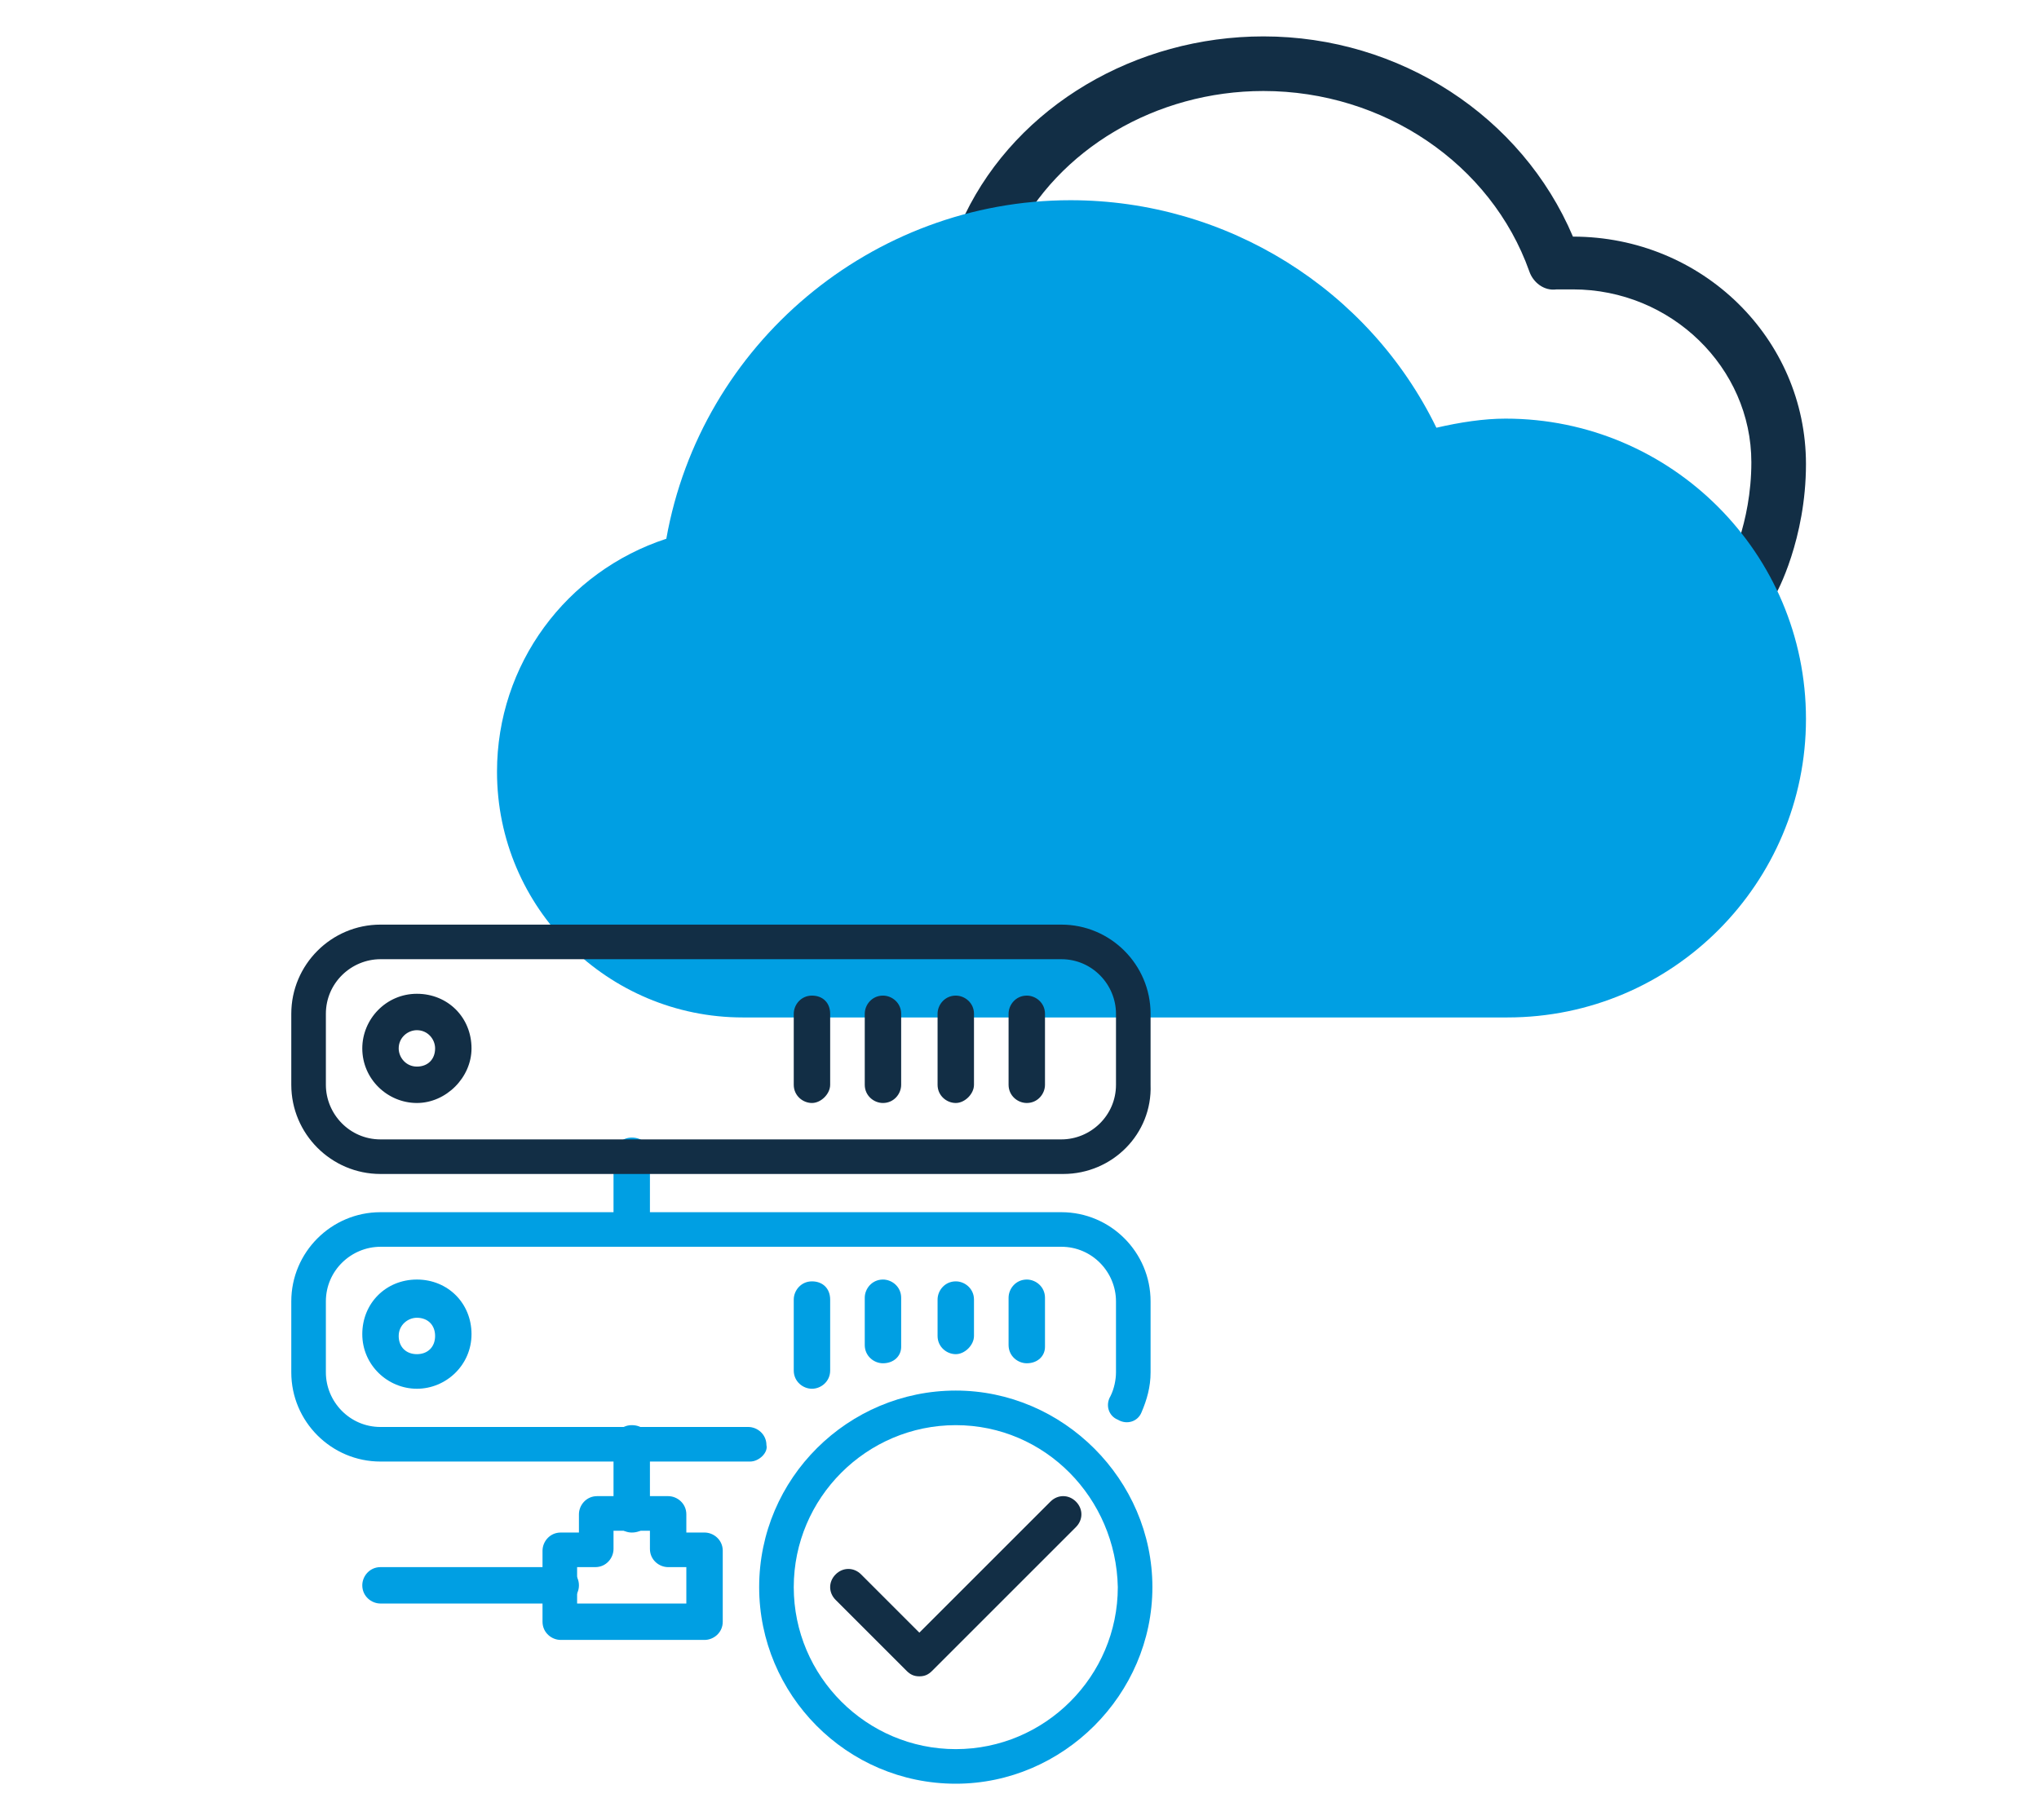 <?xml version="1.0" encoding="utf-8"?>
<svg xmlns="http://www.w3.org/2000/svg" xmlns:xlink="http://www.w3.org/1999/xlink" version="1.1" id="Ebene_1" x="0px" y="0px" width="112px" height="100px" viewBox="0 0 112 100" style="enable-background:new 0 0 112 100;" xml:space="preserve">
<style type="text/css">
	.st0{clip-path:url(#SVGID_00000144325731205917221240000014364363195425734563_);fill:#122E45;}
	.st1{clip-path:url(#SVGID_00000144325731205917221240000014364363195425734563_);fill:#009FE3;}
</style>
<g>
	<defs>
		<rect id="SVGID_1_" x="16" y="2" width="83.2" height="96"/>
	</defs>
	<clipPath id="SVGID_00000093147500561405943290000009998420481544192952_">
		<use xlink:href="#SVGID_1_" style="overflow:visible;"/>
	</clipPath>
	<path style="clip-path:url(#SVGID_00000093147500561405943290000009998420481544192952_);fill:#122E45;" d="M96.2,33.4   c-0.2,0-0.5-0.1-0.7-0.2c-0.7-0.4-1-1.3-0.6-2c0,0,1.3-2.4,1.3-5.8c0-5.2-4.4-9.5-9.8-9.5c-0.1,0-0.3,0-0.4,0l-0.5,0   c-0.7,0.1-1.3-0.4-1.5-1C81.9,9,76,5,69.4,5c-5.9,0-11.3,3.2-13.7,8.1c-0.4,0.7-1.3,1-2,0.7c-0.7-0.4-1-1.3-0.7-2   c2.9-6,9.4-9.8,16.4-9.8c7.5,0,14.2,4.4,17,11c7.1,0,12.8,5.6,12.8,12.5c0,4.1-1.6,7.1-1.7,7.2C97.3,33.2,96.8,33.4,96.2,33.4"/>
	<path style="clip-path:url(#SVGID_00000093147500561405943290000009998420481544192952_);fill:#009FE3;" d="M82.8,55.9H40.8   c-7.4,0-13.5-6-13.5-13.5c0-5.9,3.8-11,9.3-12.8C38.5,18.9,47.9,11,58.8,11c8.6,0,16.4,4.9,20.1,12.5c1.3-0.3,2.6-0.5,3.8-0.5   c9.1,0,16.5,7.4,16.5,16.5C99.2,48.5,91.9,55.9,82.8,55.9"/>
	<path style="clip-path:url(#SVGID_00000093147500561405943290000009998420481544192952_);fill:#009FE3;" d="M52.5,78.3   c-4.9,0-8.9,4-8.9,8.9c0,4.9,4,8.9,8.9,8.9s8.9-4,8.9-8.9C61.3,82.3,57.4,78.3,52.5,78.3 M52.5,98c-6,0-10.8-4.9-10.8-10.8   c0-6,4.9-10.8,10.8-10.8s10.8,4.9,10.8,10.8C63.3,93.1,58.4,98,52.5,98"/>
	<path style="clip-path:url(#SVGID_00000093147500561405943290000009998420481544192952_);fill:#122E45;" d="M50.5,92.1   c-0.3,0-0.5-0.1-0.7-0.3l-3.9-3.9c-0.4-0.4-0.4-1,0-1.4c0.4-0.4,1-0.4,1.4,0l3.2,3.2l7.2-7.2c0.4-0.4,1-0.4,1.4,0   c0.4,0.4,0.4,1,0,1.4l-7.9,7.9C51,92,50.8,92.1,50.5,92.1"/>
	<path style="clip-path:url(#SVGID_00000093147500561405943290000009998420481544192952_);fill:#009FE3;" d="M41.2,80.3H20.9   c-2.7,0-4.9-2.2-4.9-4.9v-3.9c0-2.7,2.2-4.9,4.9-4.9h37.4c2.7,0,4.9,2.2,4.9,4.9v3.9c0,0.8-0.2,1.5-0.5,2.2   c-0.2,0.5-0.8,0.7-1.3,0.4c-0.5-0.2-0.7-0.8-0.4-1.3c0.2-0.4,0.3-0.9,0.3-1.3v-3.9c0-1.6-1.3-3-3-3H20.9c-1.6,0-3,1.3-3,3v3.9   c0,1.6,1.3,3,3,3h20.2c0.5,0,1,0.4,1,1C42.2,79.8,41.7,80.3,41.2,80.3"/>
	<path style="clip-path:url(#SVGID_00000093147500561405943290000009998420481544192952_);fill:#009FE3;" d="M22.9,72.4   c-0.5,0-1,0.4-1,1s0.4,1,1,1s1-0.4,1-1S23.5,72.4,22.9,72.4 M22.9,76.3c-1.6,0-3-1.3-3-3s1.3-3,3-3s3,1.3,3,3S24.5,76.3,22.9,76.3"/>
	<path style="clip-path:url(#SVGID_00000093147500561405943290000009998420481544192952_);fill:#009FE3;" d="M52.5,74.4   c-0.5,0-1-0.4-1-1v-2c0-0.5,0.4-1,1-1c0.5,0,1,0.4,1,1v2C53.5,73.9,53,74.4,52.5,74.4"/>
	<path style="clip-path:url(#SVGID_00000093147500561405943290000009998420481544192952_);fill:#009FE3;" d="M44.6,76.3   c-0.5,0-1-0.4-1-1v-3.9c0-0.5,0.4-1,1-1s1,0.4,1,1v3.9C45.6,75.9,45.1,76.3,44.6,76.3"/>
	<path style="clip-path:url(#SVGID_00000093147500561405943290000009998420481544192952_);fill:#122E45;" d="M22.9,56.6   c-0.5,0-1,0.4-1,1c0,0.5,0.4,1,1,1s1-0.4,1-1C23.9,57.1,23.5,56.6,22.9,56.6 M22.9,60.6c-1.6,0-3-1.3-3-3c0-1.6,1.3-3,3-3   s3,1.3,3,3C25.9,59.2,24.5,60.6,22.9,60.6"/>
	<path style="clip-path:url(#SVGID_00000093147500561405943290000009998420481544192952_);fill:#122E45;" d="M56.4,60.6   c-0.5,0-1-0.4-1-1v-3.9c0-0.5,0.4-1,1-1c0.5,0,1,0.4,1,1v3.9C57.4,60.1,57,60.6,56.4,60.6"/>
	<path style="clip-path:url(#SVGID_00000093147500561405943290000009998420481544192952_);fill:#122E45;" d="M52.5,60.6   c-0.5,0-1-0.4-1-1v-3.9c0-0.5,0.4-1,1-1c0.5,0,1,0.4,1,1v3.9C53.5,60.1,53,60.6,52.5,60.6"/>
	<path style="clip-path:url(#SVGID_00000093147500561405943290000009998420481544192952_);fill:#122E45;" d="M48.5,60.6   c-0.5,0-1-0.4-1-1v-3.9c0-0.5,0.4-1,1-1c0.5,0,1,0.4,1,1v3.9C49.5,60.1,49.1,60.6,48.5,60.6"/>
	<path style="clip-path:url(#SVGID_00000093147500561405943290000009998420481544192952_);fill:#122E45;" d="M44.6,60.6   c-0.5,0-1-0.4-1-1v-3.9c0-0.5,0.4-1,1-1s1,0.4,1,1v3.9C45.6,60.1,45.1,60.6,44.6,60.6"/>
	<path style="clip-path:url(#SVGID_00000093147500561405943290000009998420481544192952_);fill:#009FE3;" d="M34.7,68.4   c-0.5,0-1-0.4-1-1v-3.9c0-0.5,0.4-1,1-1s1,0.4,1,1v3.9C35.7,68,35.3,68.4,34.7,68.4"/>
	<path style="clip-path:url(#SVGID_00000093147500561405943290000009998420481544192952_);fill:#009FE3;" d="M31.8,88.1h5.9v-2h-1   c-0.5,0-1-0.4-1-1v-1h-2v1c0,0.5-0.4,1-1,1h-1V88.1z M38.7,90.1h-7.9c-0.5,0-1-0.4-1-1v-3.9c0-0.5,0.4-1,1-1h1v-1c0-0.5,0.4-1,1-1   h3.9c0.5,0,1,0.4,1,1v1h1c0.5,0,1,0.4,1,1v3.9C39.7,89.7,39.2,90.1,38.7,90.1"/>
	<path style="clip-path:url(#SVGID_00000093147500561405943290000009998420481544192952_);fill:#009FE3;" d="M34.7,84.2   c-0.5,0-1-0.4-1-1v-3.9c0-0.5,0.4-1,1-1s1,0.4,1,1v3.9C35.7,83.8,35.3,84.2,34.7,84.2"/>
	<path style="clip-path:url(#SVGID_00000093147500561405943290000009998420481544192952_);fill:#009FE3;" d="M30.8,88.1h-9.9   c-0.5,0-1-0.4-1-1c0-0.5,0.4-1,1-1h9.9c0.5,0,1,0.4,1,1C31.8,87.7,31.3,88.1,30.8,88.1"/>
	<path style="clip-path:url(#SVGID_00000093147500561405943290000009998420481544192952_);fill:#009FE3;" d="M56.4,74.9   c-0.5,0-1-0.4-1-1v-2.6c0-0.5,0.4-1,1-1c0.5,0,1,0.4,1,1V74C57.4,74.5,57,74.9,56.4,74.9"/>
	<path style="clip-path:url(#SVGID_00000093147500561405943290000009998420481544192952_);fill:#009FE3;" d="M48.5,74.9   c-0.5,0-1-0.4-1-1v-2.6c0-0.5,0.4-1,1-1c0.5,0,1,0.4,1,1V74C49.5,74.5,49.1,74.9,48.5,74.9"/>
	<path style="clip-path:url(#SVGID_00000093147500561405943290000009998420481544192952_);fill:#122E45;" d="M20.9,52.7   c-1.6,0-3,1.3-3,3v3.9c0,1.6,1.3,3,3,3h37.4c1.6,0,3-1.3,3-3v-3.9c0-1.6-1.3-3-3-3H20.9z M58.4,64.5H20.9c-2.7,0-4.9-2.2-4.9-4.9   v-3.9c0-2.7,2.2-4.9,4.9-4.9h37.4c2.7,0,4.9,2.2,4.9,4.9v3.9C63.3,62.3,61.1,64.5,58.4,64.5"/>
</g>
</svg>
